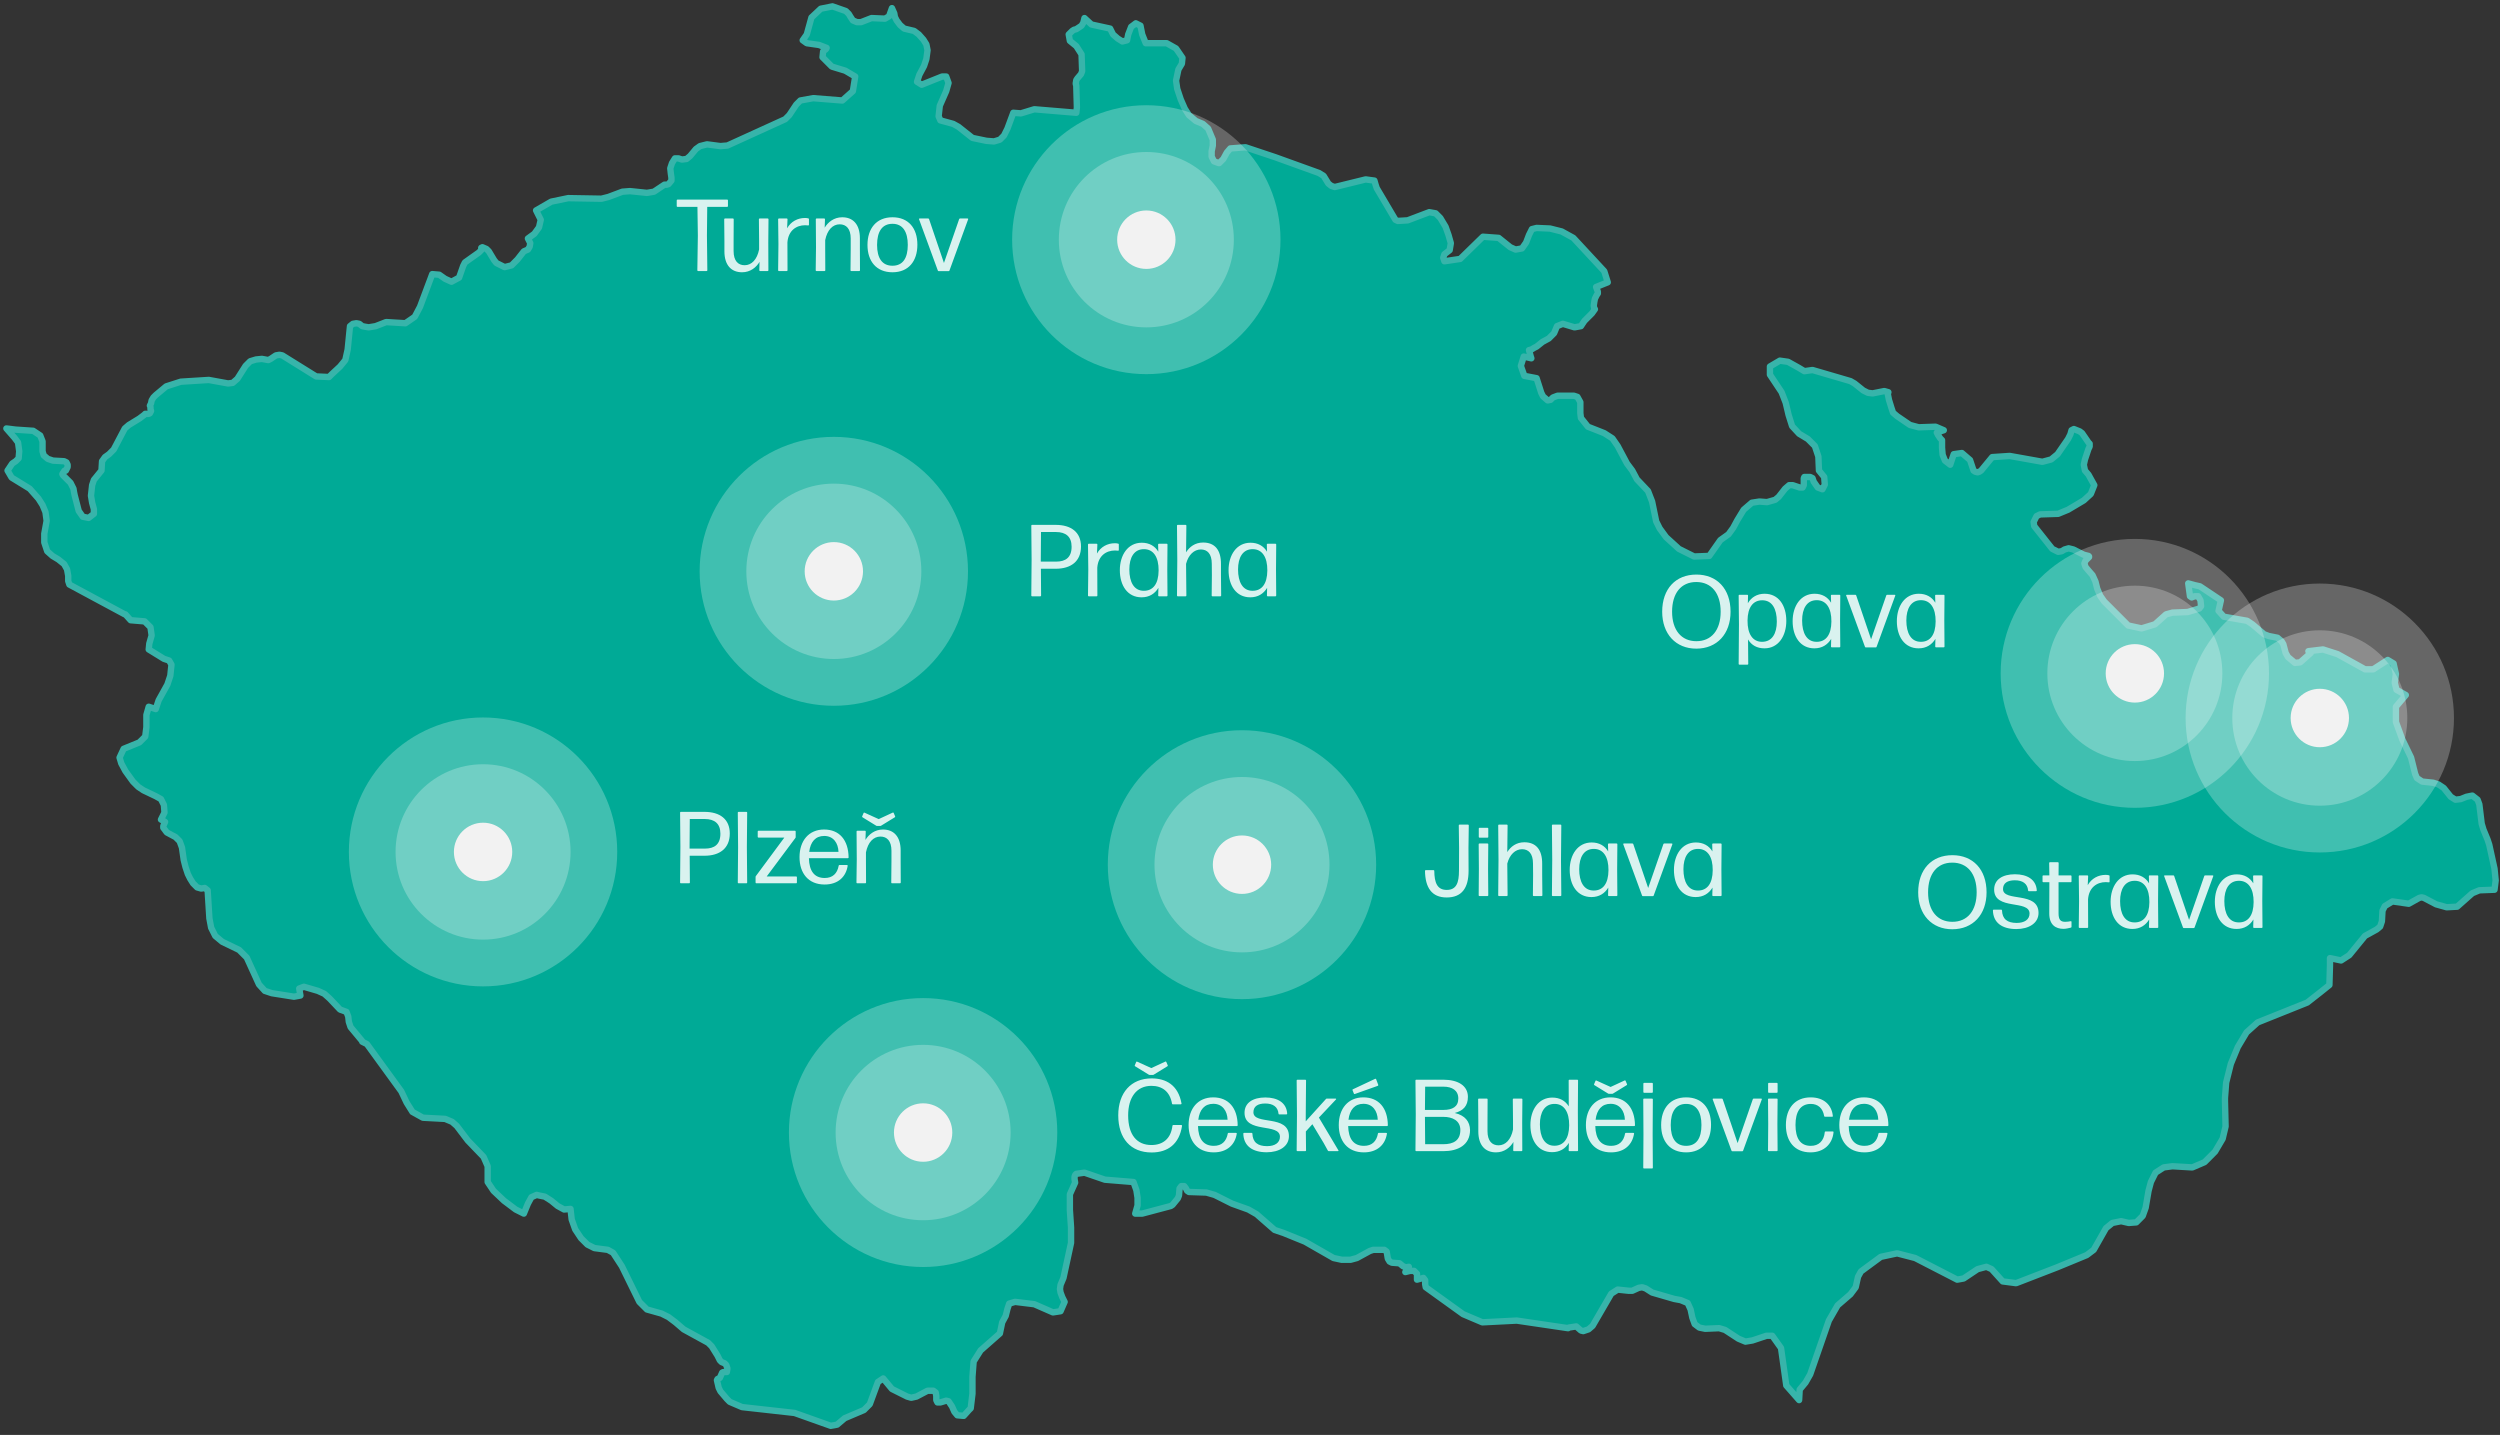 <svg width="392" height="225" viewBox="0 0 392 225" fill="none" xmlns="http://www.w3.org/2000/svg">
<rect x="0" y="0" width="392" height="225" fill="#333333" stroke="none"/>
<path d="M128.698 1.367L127.235 2.742L126.503 5.4L125.863 6.317L126.503 6.775L128.424 7.05L129.613 7.508L129.522 7.692L129.064 8.058L128.973 8.975L130.436 10.442L132.54 11.083L134.095 12L133.729 14.292L132.083 15.758L127.509 15.392L125.497 15.758L124.856 16.4L123.759 18.05L123.118 18.692L114.062 22.817L112.965 22.908L110.861 22.633L109.763 22.908L109.123 23.367L108.208 24.467L107.659 24.925L106.927 25.017L106.379 24.833H105.83L105.372 25.567L105.098 26.392L105.189 27.217L105.281 27.858V28.317L104.823 28.867L104.549 28.958H104.183L102.537 30.058L101.439 30.242L98.786 29.967L97.597 30.058L95.402 30.883L94.304 31.158L89.09 31.067L86.437 31.617L84.059 32.992L84.791 34.458L84.516 35.65L83.784 36.658L82.778 37.392L83.144 38.125L83.053 38.675L82.778 39.133L82.138 39.408L81.132 40.692L80.217 41.608L79.119 41.883L77.838 41.242L77.473 40.783L76.649 39.408L76.283 39.042L75.643 38.767L75.46 38.858V39.225L75.094 39.592L72.899 41.15L72.624 41.7L71.984 43.533L70.795 44.175L69.789 43.717L68.874 43.075L67.776 42.983L65.855 48.117L65.032 49.675L63.569 50.683L60.55 50.5L58.903 51.142L58.355 51.233L57.806 51.325L57.257 51.233L56.799 51.142L56.342 50.775L55.885 50.683L55.336 50.775L54.878 51.142L54.513 54.808L54.147 56.458L53.323 57.467L52.043 58.658L51.585 59.117L49.573 59.025L44.267 55.725L43.81 55.633L43.261 55.725L42.438 56.275L42.072 56.458L41.066 56.275L40.151 56.367L39.236 56.642L38.505 57.375L37.224 59.392L36.492 60.033L35.76 60.125L32.742 59.575L28.351 59.85L26.064 60.583L24.418 61.958L24.052 62.325L23.777 62.783L23.686 63.242L23.503 63.608L23.594 63.792V64.158L23.686 64.433L23.503 64.8L23.32 64.892H22.771L22.588 65.075L21.856 65.625L20.21 66.633L19.569 67.183L17.831 70.483L17.099 71.217L16.459 71.675L16.002 72.317L15.91 73.783L14.721 75.25L14.447 76.075L14.264 77.725L14.447 78.825L14.721 79.833V80.567L13.898 81.208L12.983 81.025L12.343 80.108L11.703 77.633L11.611 77.175L11.52 76.625L11.245 76.075L11.062 75.708L10.056 74.7L9.873 74.517L9.782 74.333L9.873 74.15L10.056 73.967V73.875L10.147 73.783H10.239H10.33L10.605 73.233V72.867L10.422 72.5L10.056 72.317L8.318 72.225L7.495 71.95L6.854 71.4L6.671 70.758V69.2L6.306 68.283L5.208 67.55L2.464 67.367L1 67.183L2.281 68.65L2.829 69.383L3.012 70.758L2.921 71.858L2.464 72.317L1.915 72.683L1.183 73.783L1.823 74.883L4.659 76.625L6.031 78.183L6.671 79.192L7.129 80.292L7.312 81.667L6.946 83.683V85.058L7.403 86.433L8.226 87.167L9.141 87.717L10.056 88.45L10.513 89.275L10.696 90.283V91.108L10.879 91.658L19.569 96.333H19.661L20.484 97.25L22.679 97.433L23.594 98.35L23.777 99.633L23.411 100.917L23.32 101.833L25.698 103.3L26.521 103.575L26.887 104.217L26.704 105.958L26.247 107.333L24.875 109.808L24.418 111.183L23.32 110.817L22.954 112.1V114.025L22.771 115.492L21.856 116.408L19.386 117.417L18.746 118.792L19.02 119.708L19.661 120.9L20.85 122.55L21.673 123.375L22.497 123.925L24.418 124.842L25.241 125.3L25.698 126.217L25.79 127.408L25.241 128.508L25.424 128.6L25.881 128.875L25.607 129.517V129.792L26.155 130.525L27.528 131.258L28.168 131.9L28.534 132.908L28.808 134.833L29.083 135.933L29.448 137.033L29.814 137.767L30.272 138.5L30.912 139.142L31.552 139.325L32.101 139.233L32.559 139.6L32.65 141.067L32.833 144L33.108 145.467L33.748 146.75L34.846 147.667L37.498 148.95L38.688 150.142L40.608 154.358L41.523 155.367L42.621 155.733L46.097 156.283L47.103 156.1L46.92 155L47.652 154.725L49.847 155.367L50.854 155.825L51.677 156.558L53.323 158.3L54.33 158.667L54.604 159.4L54.696 160.225L54.97 161.05L56.799 163.25V163.342L57.531 163.708L62.928 171.133L63.752 172.875L64.666 174.342L66.313 175.258L69.789 175.442L70.886 175.9L71.618 176.542L73.356 178.833L75.826 181.4L76.466 182.867V185.342L77.381 186.717L79.028 188.275L80.857 189.65L82.138 190.292L82.778 188.733L83.327 187.725L84.15 187.358L84.516 187.45L85.431 187.633L86.437 188.275L87.443 189.1L88.45 189.65L89.456 189.558L89.639 191.208L90.188 192.767L91.102 194.142L92.109 195.15L93.206 195.7L95.31 195.975L96.133 196.433L97.505 198.542L100.25 204.133L101.439 205.325L103.726 205.967L104.823 206.517L105.921 207.342L107.202 208.442L111.044 210.55L111.593 211.1L112.507 212.567L112.873 213.3L113.148 213.575L113.605 213.758L113.879 214.033L114.062 214.583L113.971 215.133H113.696H113.422L113.239 215.225L112.873 216.05L112.507 216.233L112.416 216.417L112.69 217.608L112.965 218.158L113.971 219.35L114.428 219.808L116.349 220.633L124.582 221.55L130.253 223.567L130.802 223.475L131.26 223.383L132.449 222.375L135.467 221.092L136.382 220.175L137.663 216.692L138.486 216.142L139.858 217.792L142.237 218.983L142.877 219.167L143.7 218.983L145.438 218.067H146.353L146.719 218.342L146.81 218.892V219.533L146.993 219.9H147.451L148.365 219.625L148.731 219.717L149.28 220.542L149.646 221.367L150.103 221.917L151.11 222.008L151.933 221.092L152.207 220.817L152.482 218.525V215.867L152.665 213.483L153.762 211.742L156.781 209.083L157.147 207.342L157.696 206.333L157.97 205.233L158.245 204.408L159.159 204.133L162.178 204.5L165.105 205.783L166.294 205.6L166.935 204.133L166.843 203.95L166.569 203.4L166.294 202.667L166.203 202.117L166.294 201.475L166.752 200.375L167.941 194.875V192.492L167.758 189.742V187.267L168.581 185.433L168.49 184.883V184.517L168.581 184.242L168.764 184.058L170.045 183.875L173.246 184.975L177.729 185.342L178.186 186.625L178.369 187.817V189.008L178.003 190.292H179.101L183.583 189.1L183.857 188.917L184.681 187.908L184.864 187.45L184.955 186.35L185.229 185.983H185.687L185.961 186.35L186.144 186.717L186.419 186.9L189.163 186.992L190.444 187.358L193.188 188.733L195.749 189.65L197.03 190.383L199.865 192.858L201.238 193.317L204.622 194.692L209.104 197.258L210.385 197.533H211.757L212.763 197.258L214.776 196.158L215.325 195.975H217.063L217.428 196.25L217.611 197.35L217.886 197.808L218.252 197.992L219.441 198.083L219.99 198.542L220.447 198.725L220.905 198.633L220.356 199.458L221.087 199.275H221.728L222.185 199.733V200.65L223.191 200.375L223.466 200.742V201.383L223.557 201.842L229.412 206.058L232.43 207.342L237.827 207.067L245.877 208.258L245.969 208.167L247.158 207.983L247.889 208.625L248.255 208.717L249.079 208.442L249.719 207.892L252.646 202.85L253.652 202.208L255.39 202.392H255.939L256.945 201.933L257.494 201.842L258.043 202.025L259.049 202.667L262.525 203.675L263.532 203.858L264.629 204.317L265.087 205.325L265.361 206.608L265.727 207.617L266.459 208.167L267.374 208.35L269.569 208.258L270.484 208.533L272.588 209.908L273.685 210.367L274.783 210.183L276.978 209.45H277.893L279.265 211.375L280.088 217.242L282.101 219.533L282.192 217.883L283.107 216.783L283.839 215.5L286.766 207.067L288.138 204.683L290.151 202.942L290.974 201.842L291.34 200.192L291.797 199.367L294.907 197.075L297.469 196.525L300.304 197.258L306.89 200.65L307.897 200.467L308.994 199.733L310.092 199L311.464 198.633L312.287 199L314.025 200.925L316.129 201.2L322.533 198.725L327.198 196.8L328.296 195.975L330.216 192.583L331.223 191.758L332.595 191.483L333.784 191.758L334.973 191.667L335.979 190.658L336.437 189.375L336.894 186.717L337.26 185.342L337.992 183.875L339.272 183.05L340.645 182.867L343.755 183.05L345.676 182.225L347.322 180.575L348.511 178.558L348.969 176.633L348.877 172.692V172.142L349.06 169.758L349.792 166.825L350.89 164.167L352.262 161.875L354 160.317L361.775 157.2L363.879 155.55L365.251 154.45L365.343 151.333V150.233L367.081 150.6L368.361 149.775L370.831 146.75L372.661 145.742L373.209 145.283L373.484 144.458L373.575 142.808L373.941 142.075L375.13 141.342L377.692 141.708L379.338 140.792L379.704 140.7L380.07 140.792L381.991 141.8L383.638 142.258L385.284 142.167L387.662 140.058L388.76 139.6L391.138 139.508L391.321 138.042L391.138 136.208L390.315 132.45L390.041 131.625L389.4 130.067L389.126 129.15L388.76 126.125L388.486 125.392L387.662 124.75L386.748 124.933L385.833 125.3L385.01 125.392L384.278 124.933L383.18 123.558L382.357 123.008L381.534 122.733L379.796 122.55L378.972 122L378.698 121.358L378.058 118.792L376.685 115.95L375.679 113.2V110.817L377.234 108.983L375.771 108.158L375.496 107.058L375.679 105.683L375.313 104.033L374.399 103.483L372.112 104.95H370.831L366.532 102.567L364.245 101.833L361.958 102.108H362.05H362.141L362.233 102.2L362.324 102.383L360.677 103.85L359.854 103.942L358.756 103.025L358.391 102.383L358.025 101.008L357.75 100.55L357.11 100L355.738 99.725L355.006 99.45L353.177 97.892L352.353 97.342L348.694 96.7L347.871 95.783L348.237 94.133L344.944 91.933L344.121 91.75L343.114 91.475L343.389 93.492L343.663 93.675L344.121 93.492H344.669L345.035 94.133L345.127 95.05L344.852 95.417L343.023 95.967L340.645 96.058L339.638 96.333L337.9 97.892L335.796 98.533L333.692 98.075L329.942 94.317L329.302 93.4L328.844 92.3L328.57 91.2L328.113 90.192L327.472 89.458L327.015 88.908L326.832 88.358L327.015 87.9L327.472 87.442L327.564 87.35V87.258L327.472 87.167L326.74 86.983L325.094 86.158L324.362 85.975L323.722 86.158L323.264 86.433L322.716 86.525L321.801 86.067L318.965 82.492L318.874 81.85L319.331 80.933L319.88 80.658L322.716 80.567L324.271 79.925L326.74 78.458L327.838 77.45L328.387 76.075L327.472 74.425L326.923 73.783L326.74 72.867L326.923 72.042L327.472 70.392L327.655 70.025V69.75V69.567L327.472 69.383L326.466 67.917L326.1 67.642L325.185 67.275L324.819 67.458L324.637 68.1L324.271 68.833L322.624 71.217L321.618 72.042L320.246 72.408L315.123 71.492L312.379 71.675L310.641 73.783L310.367 73.967L310.092 74.058L309.726 73.967L309.452 73.783L308.903 72.133L307.622 71.033L306.342 71.217L305.793 72.867L304.97 72.225L304.604 71.308L304.512 70.208V69.017L304.238 68.742L304.055 68.467L303.872 68.192L303.689 67.825L304.787 67.458L303.506 66.908L300.853 67L299.481 66.633L297.469 65.258L296.828 64.708L296.554 63.883L296.188 62.692L296.005 61.775L296.097 61.5L295.456 61.317L293.627 61.683L292.895 61.592L292.163 61.225L290.791 60.125L290.151 59.758L284.205 58.017L282.924 58.2L282.009 57.65L280.363 56.733L279.082 56.55L277.527 57.467V58.75L279.357 61.5L279.997 63.15L280.454 65.075L281.003 66.817L282.101 68.008L283.473 68.833L284.571 69.933L285.12 71.583L285.211 73.783L286.034 74.792L286.126 75.983L285.76 76.717L285.028 76.442L284.388 75.525L284.205 74.975L283.839 74.792H282.924L282.833 74.975V76.075L282.65 76.442H282.192L281.095 76.075H280.546L279.906 76.625L278.899 77.908L278.35 78.367L277.71 78.55L277.07 78.733L275.881 78.642L274.691 78.825L273.411 79.925L272.405 81.575L271.764 82.767L271.033 83.775L269.752 84.692L268.014 87.167L265.636 87.258L263.257 86.067L261.245 84.233L260.239 82.858L259.69 81.758L259.049 78.642L258.409 76.992L256.671 75.158L255.939 73.783L255.116 72.683L253.652 69.933L252.829 68.742L251.548 67.917L248.987 66.908L247.889 65.533L247.798 64.8V63.975V63.058L247.341 62.233L246.792 62.05H244.23L243.499 62.325L243.133 62.692L242.675 62.783L241.944 62.142L241.669 61.592L240.937 59.3L239.016 58.933L238.468 57.375L238.925 55.908L240.114 56.183L240.023 55.908L239.748 54.9L240.114 54.808L240.572 54.533L240.937 54.35L241.852 53.617L242.858 53.067L243.682 52.242L244.139 51.142L245.054 50.775L246.883 51.325L247.889 51.142L248.438 50.317L249.628 49.125L250.085 48.483H249.993L249.902 47.933L249.993 47.292L250.085 46.833L250.359 46.283L250.542 46.008V45.733L250.268 45L252.097 44.267L251.548 42.525L246.7 37.3L244.871 36.292L243.041 35.833L240.937 35.742L240.206 35.925L239.748 36.842L239.291 38.033L238.651 38.95L237.644 39.133L236.821 38.767L234.992 37.3L232.522 37.117L228.954 40.6L226.484 40.967L226.393 40.692L226.302 40.417L226.393 40.142L226.484 39.867L227.308 39.225L227.491 38.125L227.125 36.842L226.667 35.558L225.844 34.183L225.112 33.45L224.106 33.267L220.722 34.55L219.167 34.642L218.801 34.458L215.873 29.508L215.69 28.958L215.508 28.317L214.135 28.133L209.287 29.325L208.738 29.142L208.281 28.775L207.549 27.583L206.817 27.125L199.957 24.65L195.292 23.092L192.913 23.275L192.365 23.917L191.816 24.925L191.175 25.567H191.084L190.352 25.292L189.986 24.558V23.733L190.169 22.817V21.9L189.437 20.158L188.614 19.425L187.516 18.967L186.419 18.05L185.778 17.042L185.138 15.575L184.589 13.925L184.406 12.642L184.772 10.9L185.321 9.983L185.412 9.067L184.406 7.6L182.943 6.775H179.65L179.101 5.4L178.826 4.025L178.094 3.658L177.363 4.208L176.905 5.4L176.722 6.317L175.991 6.5L175.259 6.042L174.527 5.4L174.07 4.483L171.142 3.842L170.045 2.833L169.862 3.567L169.587 4.025L168.764 4.575L168.398 4.667L168.124 4.85L167.849 5.125L167.575 5.4L167.758 6.408L168.764 7.233L169.587 8.517L169.679 11.175L169.496 11.633L168.947 12.275L168.764 12.55L168.673 13.1L168.764 13.467V13.65L168.856 16.858L168.764 17.683L162.178 17.133L160.074 17.775L158.885 17.683L157.97 20.158L157.421 21.258L156.781 21.9L155.866 22.175L154.677 22.083L152.482 21.625L150.286 19.883L149.463 19.425L147.451 18.875L147.176 18.233L147.359 16.583L148.365 14.292L148.731 13.008L148.365 12H147.725L144.523 13.283L143.792 12.825L144.157 11.725L144.889 10.35L145.255 9.25L145.438 7.875L145.255 6.958L144.798 6.225L144.066 5.4L143.334 4.85L141.779 4.483L141.139 3.933L140.59 3.2L140.316 2.65L140.224 2.1L139.858 1.275L139.401 2.558L138.76 2.925L136.657 2.833L135.01 3.475H134.37L133.729 3.2L133.364 2.65L133.089 2.192L132.632 1.733L130.528 1L128.698 1.367Z" fill="#00AA96" stroke="#37B4AA" stroke-miterlimit="10" stroke-linecap="round" stroke-linejoin="round"/>
<ellipse cx="130.742" cy="89.583" rx="21.039" ry="21.083" fill="white" fill-opacity="0.25"/>
<ellipse cx="130.745" cy="89.583" rx="13.721" ry="13.75" fill="white" fill-opacity="0.25"/>
<ellipse cx="130.746" cy="89.583" rx="4.574" ry="4.583" fill="#F2F2F2"/>
<path d="M161.708 82.412C161.708 82.348 161.756 82.3 161.82 82.3H165.516C167.964 82.3 169.5 83.452 169.5 85.692C169.5 88.028 167.916 89.18 165.532 89.18H163.212L163.244 93.388C163.244 93.452 163.196 93.5 163.132 93.5H161.82C161.756 93.5 161.708 93.452 161.708 93.388L161.756 87.756L161.708 82.412ZM163.196 87.772V88.06H165.628C167.068 88.06 168.028 87.42 168.028 85.724C168.028 84.156 167.132 83.42 165.564 83.42H163.228L163.196 87.772ZM172.053 89.004L172.069 93.388C172.069 93.452 172.021 93.5 171.957 93.5H170.709C170.645 93.5 170.597 93.452 170.597 93.388L170.645 89.292L170.597 85.372C170.597 85.308 170.645 85.26 170.709 85.26H171.957C172.021 85.26 172.069 85.308 172.069 85.372L172.005 86.796C172.597 85.74 173.653 85.18 174.805 85.18C174.997 85.18 175.173 85.196 175.333 85.244C175.397 85.244 175.429 85.292 175.429 85.356V86.252C175.429 86.332 175.381 86.364 175.301 86.348C175.173 86.332 174.997 86.316 174.837 86.316C173.429 86.316 172.197 87.164 172.053 89.004ZM181.623 86.508L181.591 85.372C181.591 85.308 181.639 85.26 181.703 85.26H182.951C183.015 85.26 183.063 85.308 183.063 85.372L183.031 89.292L183.063 93.388C183.063 93.452 183.015 93.5 182.951 93.5H181.719C181.655 93.5 181.607 93.452 181.607 93.388L181.639 92.172C181.079 93.1 180.199 93.66 178.999 93.66C176.775 93.66 175.591 91.788 175.591 89.404C175.591 87.02 176.855 85.1 179.031 85.1C180.183 85.1 181.079 85.596 181.623 86.508ZM179.367 92.636C180.791 92.636 181.655 91.564 181.671 89.452C181.687 87.34 180.855 86.124 179.399 86.108C177.815 86.092 177.079 87.42 177.079 89.292C177.079 91.276 177.815 92.652 179.367 92.636ZM191.447 88.508V90.156L191.479 93.388C191.479 93.452 191.431 93.5 191.367 93.5H190.103C190.039 93.5 189.991 93.452 189.991 93.388L190.023 90.172L190.007 88.396C190.007 86.812 189.287 86.156 188.295 86.156C187.239 86.156 186.343 86.988 185.975 88.412L186.023 93.388C186.023 93.452 185.975 93.5 185.911 93.5H184.663C184.599 93.5 184.551 93.452 184.551 93.388L184.599 87.82L184.551 82.412C184.551 82.348 184.599 82.3 184.663 82.3H185.911C185.975 82.3 186.023 82.348 186.023 82.412L185.975 86.604C186.503 85.756 187.383 85.068 188.647 85.068C190.407 85.068 191.479 86.14 191.447 88.508ZM198.67 86.508L198.638 85.372C198.638 85.308 198.686 85.26 198.75 85.26H199.998C200.062 85.26 200.11 85.308 200.11 85.372L200.078 89.292L200.11 93.388C200.11 93.452 200.062 93.5 199.998 93.5H198.766C198.702 93.5 198.654 93.452 198.654 93.388L198.686 92.172C198.126 93.1 197.246 93.66 196.046 93.66C193.822 93.66 192.638 91.788 192.638 89.404C192.638 87.02 193.902 85.1 196.078 85.1C197.23 85.1 198.126 85.596 198.67 86.508ZM196.414 92.636C197.838 92.636 198.702 91.564 198.718 89.452C198.734 87.34 197.902 86.124 196.446 86.108C194.862 86.092 194.126 87.42 194.126 89.292C194.126 91.276 194.862 92.652 196.414 92.636Z" fill="white" fill-opacity="0.85"/>
<ellipse cx="179.742" cy="37.583" rx="21.039" ry="21.083" fill="white" fill-opacity="0.25"/>
<ellipse cx="179.745" cy="37.583" rx="13.721" ry="13.75" fill="white" fill-opacity="0.25"/>
<ellipse cx="179.746" cy="37.583" rx="4.574" ry="4.583" fill="#F2F2F2"/>
<path d="M110.847 36.948L110.911 42.388C110.911 42.452 110.863 42.5 110.799 42.5H109.455C109.391 42.5 109.343 42.452 109.343 42.388L109.423 36.948L109.359 32.436H106.223C106.159 32.436 106.111 32.388 106.111 32.324V31.412C106.111 31.348 106.159 31.3 106.223 31.3H114.031C114.095 31.3 114.143 31.348 114.143 31.412V32.324C114.143 32.388 114.095 32.436 114.031 32.436H110.895L110.847 36.948ZM116.356 42.692C114.66 42.692 113.588 41.572 113.588 39.412V37.78L113.556 34.372C113.556 34.308 113.604 34.26 113.668 34.26H114.932C114.996 34.26 115.044 34.308 115.044 34.372L115.028 37.78V39.364C115.028 40.9 115.732 41.588 116.756 41.588C117.844 41.588 118.708 40.708 119.028 39.108V37.78L118.996 34.372C118.996 34.308 119.044 34.26 119.108 34.26H120.388C120.452 34.26 120.5 34.308 120.5 34.372L120.468 38.004L120.484 42.388C120.484 42.452 120.436 42.5 120.372 42.5H119.172C119.108 42.5 119.06 42.452 119.06 42.388L119.092 41.06C118.596 41.908 117.668 42.692 116.356 42.692ZM123.467 38.004L123.483 42.388C123.483 42.452 123.435 42.5 123.371 42.5H122.123C122.059 42.5 122.011 42.452 122.011 42.388L122.059 38.292L122.011 34.372C122.011 34.308 122.059 34.26 122.123 34.26H123.371C123.435 34.26 123.483 34.308 123.483 34.372L123.419 35.796C124.011 34.74 125.067 34.18 126.219 34.18C126.411 34.18 126.587 34.196 126.747 34.244C126.811 34.244 126.843 34.292 126.843 34.356V35.252C126.843 35.332 126.795 35.364 126.715 35.348C126.587 35.332 126.411 35.316 126.251 35.316C124.843 35.316 123.611 36.164 123.467 38.004ZM129.39 38.98L129.406 42.388C129.406 42.452 129.358 42.5 129.294 42.5H128.014C127.95 42.5 127.902 42.452 127.902 42.388L127.95 38.756L127.918 34.372C127.918 34.308 127.966 34.26 128.03 34.26H129.246C129.31 34.26 129.358 34.308 129.358 34.372L129.31 35.7C129.822 34.852 130.75 34.068 132.062 34.068C133.758 34.068 134.83 35.188 134.83 37.348V38.98L134.846 42.388C134.846 42.452 134.798 42.5 134.734 42.5H133.47C133.406 42.5 133.358 42.452 133.358 42.388L133.39 38.98V37.396C133.39 35.86 132.686 35.172 131.662 35.172C130.574 35.172 129.71 36.052 129.39 37.652V38.98ZM139.941 42.692C137.445 42.692 136.021 40.996 136.021 38.404C136.021 35.796 137.445 34.068 139.941 34.068C142.453 34.068 143.845 35.78 143.845 38.372C143.845 40.964 142.453 42.692 139.941 42.692ZM139.941 41.668C141.557 41.668 142.341 40.484 142.341 38.404C142.341 36.324 141.541 35.092 139.941 35.092C138.309 35.092 137.525 36.324 137.525 38.404C137.525 40.484 138.325 41.668 139.941 41.668ZM148.876 42.42C148.86 42.484 148.812 42.516 148.748 42.516H147.18C147.116 42.516 147.068 42.484 147.052 42.42L144.108 34.388C144.076 34.324 144.124 34.26 144.204 34.26H145.548C145.612 34.26 145.66 34.308 145.676 34.356L148.012 41.236L150.396 34.356C150.412 34.308 150.46 34.26 150.524 34.26H151.708C151.788 34.26 151.836 34.324 151.804 34.388L148.876 42.42Z" fill="white" fill-opacity="0.85"/>
<ellipse cx="194.742" cy="135.583" rx="21.039" ry="21.083" fill="white" fill-opacity="0.25"/>
<ellipse cx="194.745" cy="135.583" rx="13.721" ry="13.75" fill="white" fill-opacity="0.25"/>
<ellipse cx="194.746" cy="135.583" rx="4.574" ry="4.583" fill="#F2F2F2"/>
<path d="M226.832 140.724C224.496 140.724 223.472 139.172 223.44 136.548C223.44 136.484 223.488 136.436 223.552 136.436H224.784C224.848 136.436 224.896 136.484 224.896 136.548C224.912 138.42 225.36 139.54 226.848 139.54C228.368 139.54 228.768 138.42 228.768 136.516L228.784 132.964L228.736 129.412C228.736 129.348 228.784 129.3 228.848 129.3H230.192C230.256 129.3 230.304 129.348 230.304 129.412L230.256 132.964L230.272 136.532C230.272 139.284 229.184 140.724 226.832 140.724ZM233.249 129.796C233.313 129.796 233.361 129.844 233.361 129.908V131.236C233.361 131.3 233.313 131.348 233.249 131.348H231.985C231.921 131.348 231.873 131.3 231.873 131.236V129.908C231.873 129.844 231.921 129.796 231.985 129.796H233.249ZM233.329 136.244L233.361 140.388C233.361 140.452 233.313 140.5 233.249 140.5H231.969C231.905 140.5 231.857 140.452 231.857 140.388L231.889 136.244L231.857 132.372C231.857 132.308 231.905 132.26 231.969 132.26H233.249C233.313 132.26 233.361 132.308 233.361 132.372L233.329 136.244ZM241.814 135.508V137.156L241.846 140.388C241.846 140.452 241.798 140.5 241.734 140.5H240.47C240.406 140.5 240.358 140.452 240.358 140.388L240.39 137.172L240.374 135.396C240.374 133.812 239.654 133.156 238.662 133.156C237.606 133.156 236.71 133.988 236.342 135.412L236.39 140.388C236.39 140.452 236.342 140.5 236.278 140.5H235.03C234.966 140.5 234.918 140.452 234.918 140.388L234.966 134.82L234.918 129.412C234.918 129.348 234.966 129.3 235.03 129.3H236.278C236.342 129.3 236.39 129.348 236.39 129.412L236.342 133.604C236.87 132.756 237.75 132.068 239.014 132.068C240.774 132.068 241.846 133.14 241.814 135.508ZM244.765 134.82L244.813 140.388C244.813 140.452 244.765 140.5 244.701 140.5H243.453C243.389 140.5 243.341 140.452 243.341 140.388L243.389 134.836L243.341 129.412C243.341 129.348 243.389 129.3 243.453 129.3H244.701C244.765 129.3 244.813 129.348 244.813 129.412L244.765 134.82ZM252.162 133.508L252.13 132.372C252.13 132.308 252.178 132.26 252.242 132.26H253.49C253.554 132.26 253.602 132.308 253.602 132.372L253.57 136.292L253.602 140.388C253.602 140.452 253.554 140.5 253.49 140.5H252.258C252.194 140.5 252.146 140.452 252.146 140.388L252.178 139.172C251.618 140.1 250.738 140.66 249.538 140.66C247.314 140.66 246.13 138.788 246.13 136.404C246.13 134.02 247.394 132.1 249.57 132.1C250.722 132.1 251.618 132.596 252.162 133.508ZM249.906 139.636C251.33 139.636 252.194 138.564 252.21 136.452C252.226 134.34 251.394 133.124 249.938 133.108C248.354 133.092 247.618 134.42 247.618 136.292C247.618 138.276 248.354 139.652 249.906 139.636ZM259.298 140.42C259.282 140.484 259.234 140.516 259.17 140.516H257.602C257.538 140.516 257.49 140.484 257.474 140.42L254.53 132.388C254.498 132.324 254.546 132.26 254.626 132.26H255.97C256.034 132.26 256.082 132.308 256.098 132.356L258.434 139.236L260.818 132.356C260.834 132.308 260.882 132.26 260.946 132.26H262.13C262.21 132.26 262.258 132.324 262.226 132.388L259.298 140.42ZM268.506 133.508L268.474 132.372C268.474 132.308 268.522 132.26 268.586 132.26H269.834C269.898 132.26 269.946 132.308 269.946 132.372L269.914 136.292L269.946 140.388C269.946 140.452 269.898 140.5 269.834 140.5H268.602C268.538 140.5 268.49 140.452 268.49 140.388L268.522 139.172C267.962 140.1 267.082 140.66 265.882 140.66C263.658 140.66 262.474 138.788 262.474 136.404C262.474 134.02 263.738 132.1 265.914 132.1C267.066 132.1 267.962 132.596 268.506 133.508ZM266.25 139.636C267.674 139.636 268.538 138.564 268.554 136.452C268.57 134.34 267.738 133.124 266.282 133.108C264.698 133.092 263.962 134.42 263.962 136.292C263.962 138.276 264.698 139.652 266.25 139.636Z" fill="white" fill-opacity="0.85"/>
<ellipse cx="334.742" cy="105.583" rx="21.039" ry="21.083" fill="white" fill-opacity="0.25"/>
<ellipse cx="334.745" cy="105.583" rx="13.721" ry="13.75" fill="white" fill-opacity="0.25"/>
<ellipse cx="334.746" cy="105.583" rx="4.574" ry="4.583" fill="#F2F2F2"/>
<ellipse cx="363.742" cy="112.583" rx="21.039" ry="21.083" fill="white" fill-opacity="0.25"/>
<ellipse cx="363.745" cy="112.583" rx="13.721" ry="13.75" fill="white" fill-opacity="0.25"/>
<ellipse cx="363.746" cy="112.583" rx="4.574" ry="4.583" fill="#F2F2F2"/>
<path d="M265.975 101.708C262.759 101.708 260.631 99.404 260.631 95.916C260.631 92.332 262.743 90.092 265.991 90.092C269.207 90.092 271.351 92.316 271.351 95.916C271.351 99.42 269.207 101.708 265.975 101.708ZM265.991 100.54C268.359 100.54 269.799 98.796 269.799 95.916C269.799 93.036 268.375 91.26 265.975 91.26C263.591 91.26 262.183 93.02 262.183 95.916C262.183 98.78 263.623 100.54 265.991 100.54ZM276.685 93.1C278.909 93.1 280.093 94.956 280.093 97.356C280.093 99.74 278.845 101.66 276.669 101.66C275.517 101.66 274.637 101.18 274.093 100.268L274.125 104.108C274.125 104.172 274.077 104.22 274.013 104.22H272.733C272.669 104.22 272.621 104.172 272.621 104.108L272.669 97.884L272.621 93.372C272.621 93.308 272.669 93.26 272.733 93.26H273.981C274.045 93.26 274.093 93.308 274.093 93.372L274.061 94.588C274.605 93.66 275.501 93.1 276.685 93.1ZM276.285 100.636C277.869 100.636 278.605 99.324 278.605 97.468C278.605 95.484 277.885 94.124 276.317 94.124C274.909 94.124 274.029 95.196 274.013 97.308C273.997 99.42 274.829 100.636 276.285 100.636ZM287.116 94.508L287.084 93.372C287.084 93.308 287.132 93.26 287.196 93.26H288.444C288.508 93.26 288.556 93.308 288.556 93.372L288.524 97.292L288.556 101.388C288.556 101.452 288.508 101.5 288.444 101.5H287.212C287.148 101.5 287.1 101.452 287.1 101.388L287.132 100.172C286.572 101.1 285.692 101.66 284.492 101.66C282.268 101.66 281.084 99.788 281.084 97.404C281.084 95.02 282.348 93.1 284.524 93.1C285.676 93.1 286.572 93.596 287.116 94.508ZM284.86 100.636C286.284 100.636 287.148 99.564 287.164 97.452C287.18 95.34 286.348 94.124 284.892 94.108C283.308 94.092 282.572 95.42 282.572 97.292C282.572 99.276 283.308 100.652 284.86 100.636ZM294.251 101.42C294.235 101.484 294.187 101.516 294.123 101.516H292.555C292.491 101.516 292.443 101.484 292.427 101.42L289.483 93.388C289.451 93.324 289.499 93.26 289.579 93.26H290.923C290.987 93.26 291.035 93.308 291.051 93.356L293.387 100.236L295.771 93.356C295.787 93.308 295.835 93.26 295.899 93.26H297.083C297.163 93.26 297.211 93.324 297.179 93.388L294.251 101.42ZM303.459 94.508L303.427 93.372C303.427 93.308 303.475 93.26 303.539 93.26H304.787C304.851 93.26 304.899 93.308 304.899 93.372L304.867 97.292L304.899 101.388C304.899 101.452 304.851 101.5 304.787 101.5H303.555C303.491 101.5 303.443 101.452 303.443 101.388L303.475 100.172C302.915 101.1 302.035 101.66 300.835 101.66C298.611 101.66 297.427 99.788 297.427 97.404C297.427 95.02 298.691 93.1 300.867 93.1C302.019 93.1 302.915 93.596 303.459 94.508ZM301.203 100.636C302.627 100.636 303.491 99.564 303.507 97.452C303.523 95.34 302.691 94.124 301.235 94.108C299.651 94.092 298.915 95.42 298.915 97.292C298.915 99.276 299.651 100.652 301.203 100.636Z" fill="#D9F2EF"/>
<path d="M306.116 145.708C302.9 145.708 300.772 143.404 300.772 139.916C300.772 136.332 302.884 134.092 306.132 134.092C309.348 134.092 311.492 136.316 311.492 139.916C311.492 143.42 309.348 145.708 306.116 145.708ZM306.132 144.54C308.5 144.54 309.94 142.796 309.94 139.916C309.94 137.036 308.516 135.26 306.116 135.26C303.732 135.26 302.324 137.02 302.324 139.916C302.324 142.78 303.764 144.54 306.132 144.54ZM316.153 145.676C313.945 145.676 312.537 144.7 312.489 142.748C312.489 142.668 312.537 142.636 312.601 142.636H313.801C313.865 142.636 313.913 142.668 313.913 142.748C313.961 144.108 314.745 144.716 316.217 144.716C317.433 144.716 318.233 144.188 318.233 143.244C318.233 141.02 312.681 142.796 312.681 139.484C312.681 137.916 313.993 137.084 315.945 137.084C317.849 137.084 319.273 137.9 319.369 139.628C319.369 139.692 319.321 139.74 319.257 139.74H318.121C318.057 139.74 318.009 139.708 318.009 139.628C317.913 138.54 317.129 138.028 315.929 138.028C314.793 138.028 314.073 138.46 314.073 139.404C314.073 141.484 319.641 139.692 319.641 143.148C319.641 144.748 318.137 145.676 316.153 145.676ZM322.781 137.26H324.701C324.765 137.26 324.813 137.308 324.813 137.372V138.22C324.813 138.284 324.765 138.332 324.701 138.332H322.781V143.212C322.781 144.236 323.117 144.54 323.821 144.54C324.141 144.54 324.461 144.492 324.685 144.444C324.765 144.428 324.813 144.46 324.813 144.54V145.324C324.813 145.388 324.781 145.436 324.717 145.452C324.381 145.532 323.949 145.644 323.549 145.644C322.349 145.644 321.325 145.036 321.325 143.244L321.341 138.332H320.381C320.317 138.332 320.269 138.284 320.269 138.22V137.372C320.269 137.308 320.317 137.26 320.381 137.26H321.341L321.309 135.308C321.309 135.244 321.357 135.196 321.421 135.196H322.685C322.749 135.196 322.797 135.244 322.797 135.308L322.781 137.26ZM327.405 141.004L327.421 145.388C327.421 145.452 327.373 145.5 327.309 145.5H326.061C325.997 145.5 325.949 145.452 325.949 145.388L325.997 141.292L325.949 137.372C325.949 137.308 325.997 137.26 326.061 137.26H327.309C327.373 137.26 327.421 137.308 327.421 137.372L327.357 138.796C327.949 137.74 329.005 137.18 330.157 137.18C330.349 137.18 330.525 137.196 330.685 137.244C330.749 137.244 330.781 137.292 330.781 137.356V138.252C330.781 138.332 330.733 138.364 330.653 138.348C330.525 138.332 330.349 138.316 330.189 138.316C328.781 138.316 327.549 139.164 327.405 141.004ZM336.975 138.508L336.943 137.372C336.943 137.308 336.991 137.26 337.055 137.26H338.303C338.367 137.26 338.415 137.308 338.415 137.372L338.383 141.292L338.415 145.388C338.415 145.452 338.367 145.5 338.303 145.5H337.071C337.007 145.5 336.959 145.452 336.959 145.388L336.991 144.172C336.431 145.1 335.551 145.66 334.351 145.66C332.127 145.66 330.943 143.788 330.943 141.404C330.943 139.02 332.207 137.1 334.383 137.1C335.535 137.1 336.431 137.596 336.975 138.508ZM334.719 144.636C336.143 144.636 337.007 143.564 337.023 141.452C337.039 139.34 336.207 138.124 334.751 138.108C333.167 138.092 332.431 139.42 332.431 141.292C332.431 143.276 333.167 144.652 334.719 144.636ZM344.11 145.42C344.094 145.484 344.046 145.516 343.982 145.516H342.414C342.35 145.516 342.302 145.484 342.286 145.42L339.342 137.388C339.31 137.324 339.358 137.26 339.438 137.26H340.782C340.846 137.26 340.894 137.308 340.91 137.356L343.246 144.236L345.63 137.356C345.646 137.308 345.694 137.26 345.758 137.26H346.942C347.022 137.26 347.07 137.324 347.038 137.388L344.11 145.42ZM353.319 138.508L353.287 137.372C353.287 137.308 353.335 137.26 353.399 137.26H354.647C354.711 137.26 354.759 137.308 354.759 137.372L354.727 141.292L354.759 145.388C354.759 145.452 354.711 145.5 354.647 145.5H353.415C353.351 145.5 353.303 145.452 353.303 145.388L353.335 144.172C352.775 145.1 351.895 145.66 350.695 145.66C348.471 145.66 347.287 143.788 347.287 141.404C347.287 139.02 348.551 137.1 350.727 137.1C351.879 137.1 352.775 137.596 353.319 138.508ZM351.063 144.636C352.487 144.636 353.351 143.564 353.367 141.452C353.383 139.34 352.551 138.124 351.095 138.108C349.511 138.092 348.775 139.42 348.775 141.292C348.775 143.276 349.511 144.652 351.063 144.636Z" fill="#D9F2EF"/>
<ellipse cx="75.742" cy="133.583" rx="21.039" ry="21.083" fill="white" fill-opacity="0.25"/>
<ellipse cx="75.745" cy="133.583" rx="13.721" ry="13.75" fill="white" fill-opacity="0.25"/>
<ellipse cx="75.746" cy="133.583" rx="4.574" ry="4.583" fill="#F2F2F2"/>
<path d="M106.638 127.412C106.638 127.348 106.686 127.3 106.75 127.3H110.446C112.894 127.3 114.43 128.452 114.43 130.692C114.43 133.028 112.846 134.18 110.462 134.18H108.142L108.174 138.388C108.174 138.452 108.126 138.5 108.062 138.5H106.75C106.686 138.5 106.638 138.452 106.638 138.388L106.686 132.756L106.638 127.412ZM108.126 132.772V133.06H110.558C111.998 133.06 112.958 132.42 112.958 130.724C112.958 129.156 112.062 128.42 110.494 128.42H108.158L108.126 132.772ZM117.109 132.82L117.157 138.388C117.157 138.452 117.109 138.5 117.045 138.5H115.797C115.733 138.5 115.685 138.452 115.685 138.388L115.733 132.836L115.685 127.412C115.685 127.348 115.733 127.3 115.797 127.3H117.045C117.109 127.3 117.157 127.348 117.157 127.412L117.109 132.82ZM124.842 137.428C124.906 137.428 124.954 137.476 124.954 137.54V138.388C124.954 138.452 124.906 138.5 124.842 138.5H118.586C118.522 138.5 118.474 138.452 118.474 138.388V137.508C118.474 137.46 118.49 137.396 118.522 137.364L122.986 131.332H118.922C118.858 131.332 118.81 131.284 118.81 131.22V130.372C118.81 130.308 118.858 130.26 118.922 130.26H124.65C124.714 130.26 124.762 130.308 124.762 130.372V131.252C124.762 131.3 124.746 131.364 124.714 131.396L120.218 137.428H124.842ZM129.317 137.668C130.549 137.668 131.285 136.98 131.509 135.732C131.525 135.668 131.557 135.636 131.621 135.636H132.805C132.869 135.636 132.933 135.684 132.917 135.748C132.661 137.46 131.429 138.692 129.301 138.692C126.741 138.692 125.365 136.916 125.365 134.404C125.365 131.828 126.821 130.068 129.221 130.068C131.621 130.068 133.029 131.716 133.061 134.452C133.061 134.516 133.013 134.564 132.949 134.564H126.837C126.885 136.596 127.701 137.668 129.317 137.668ZM129.237 131.076C127.877 131.076 127.077 131.988 126.885 133.572H131.477C131.429 132.212 130.693 131.076 129.237 131.076ZM138.149 129.476C138.101 129.508 138.053 129.508 138.005 129.508H137.541C137.493 129.508 137.445 129.508 137.397 129.476L135.237 128.148C135.189 128.116 135.157 128.068 135.189 128.004L135.413 127.476C135.445 127.396 135.493 127.396 135.557 127.428L137.781 128.436L139.989 127.412C140.053 127.38 140.101 127.396 140.133 127.476L140.357 128.004C140.389 128.068 140.357 128.116 140.309 128.148L138.149 129.476ZM135.781 134.98L135.797 138.388C135.797 138.452 135.749 138.5 135.685 138.5H134.405C134.341 138.5 134.293 138.452 134.293 138.388L134.341 134.756L134.309 130.372C134.309 130.308 134.357 130.26 134.421 130.26H135.637C135.701 130.26 135.749 130.308 135.749 130.372L135.701 131.7C136.213 130.852 137.141 130.068 138.453 130.068C140.149 130.068 141.221 131.188 141.221 133.348V134.98L141.237 138.388C141.237 138.452 141.189 138.5 141.125 138.5H139.861C139.797 138.5 139.749 138.452 139.749 138.388L139.781 134.98V133.396C139.781 131.86 139.077 131.172 138.053 131.172C136.965 131.172 136.101 132.052 135.781 133.652V134.98Z" fill="white" fill-opacity="0.85"/>
<ellipse cx="144.742" cy="177.583" rx="21.039" ry="21.083" fill="white" fill-opacity="0.25"/>
<ellipse cx="144.745" cy="177.583" rx="13.721" ry="13.75" fill="white" fill-opacity="0.25"/>
<ellipse cx="144.746" cy="177.583" rx="4.574" ry="4.583" fill="#F2F2F2"/>
<path d="M180.894 168.516C180.846 168.548 180.798 168.548 180.75 168.548H180.286C180.238 168.548 180.19 168.548 180.142 168.516L177.982 167.188C177.934 167.156 177.902 167.108 177.934 167.044L178.158 166.516C178.19 166.436 178.238 166.436 178.302 166.468L180.526 167.476L182.734 166.452C182.798 166.42 182.846 166.436 182.878 166.516L183.102 167.044C183.134 167.108 183.102 167.156 183.054 167.188L180.894 168.516ZM180.574 180.708C177.294 180.708 175.342 178.516 175.342 174.884C175.342 171.348 177.342 169.092 180.574 169.092C182.814 169.092 184.734 170.116 185.262 173.028C185.278 173.108 185.214 173.156 185.15 173.156H183.886C183.822 173.156 183.79 173.124 183.774 173.06C183.438 171.124 182.206 170.26 180.542 170.26C178.206 170.26 176.894 172.084 176.894 174.884C176.894 177.956 178.27 179.54 180.542 179.54C182.398 179.54 183.614 178.484 183.838 176.516C183.854 176.436 183.902 176.404 183.966 176.404H185.23C185.294 176.404 185.358 176.452 185.342 176.548C184.91 179.38 183.118 180.708 180.574 180.708ZM190.325 179.668C191.557 179.668 192.293 178.98 192.517 177.732C192.533 177.668 192.565 177.636 192.629 177.636H193.813C193.877 177.636 193.941 177.684 193.925 177.748C193.669 179.46 192.437 180.692 190.309 180.692C187.749 180.692 186.373 178.916 186.373 176.404C186.373 173.828 187.829 172.068 190.229 172.068C192.629 172.068 194.037 173.716 194.069 176.452C194.069 176.516 194.021 176.564 193.957 176.564H187.845C187.893 178.596 188.709 179.668 190.325 179.668ZM190.245 173.076C188.885 173.076 188.085 173.988 187.893 175.572H192.485C192.437 174.212 191.701 173.076 190.245 173.076ZM198.615 180.676C196.407 180.676 194.999 179.7 194.951 177.748C194.951 177.668 194.999 177.636 195.063 177.636H196.263C196.327 177.636 196.375 177.668 196.375 177.748C196.423 179.108 197.207 179.716 198.679 179.716C199.895 179.716 200.695 179.188 200.695 178.244C200.695 176.02 195.143 177.796 195.143 174.484C195.143 172.916 196.455 172.084 198.407 172.084C200.311 172.084 201.735 172.9 201.831 174.628C201.831 174.692 201.783 174.74 201.719 174.74H200.583C200.519 174.74 200.471 174.708 200.471 174.628C200.375 173.54 199.591 173.028 198.391 173.028C197.255 173.028 196.535 173.46 196.535 174.404C196.535 176.484 202.103 174.692 202.103 178.148C202.103 179.748 200.599 180.676 198.615 180.676ZM207.908 172.324C207.94 172.276 207.988 172.26 208.036 172.26H209.412C209.508 172.26 209.54 172.324 209.476 172.404L206.804 175.236L209.86 180.372C209.908 180.436 209.86 180.5 209.78 180.5H208.356C208.308 180.5 208.244 180.484 208.212 180.42L207.54 179.204L205.78 176.276L204.756 177.412L204.788 180.388C204.788 180.452 204.74 180.5 204.676 180.5H203.428C203.364 180.5 203.316 180.452 203.316 180.388L203.364 174.948L203.316 169.412C203.316 169.348 203.364 169.3 203.428 169.3H204.676C204.74 169.3 204.788 169.348 204.788 169.412L204.74 174.916V175.828L207.908 172.324ZM215.632 169.156C215.696 169.124 215.76 169.156 215.776 169.22L216.112 170.116C216.128 170.18 216.096 170.228 216.032 170.26L212.432 171.54C212.352 171.572 212.32 171.54 212.288 171.476L212.08 170.948C212.048 170.868 212.064 170.836 212.128 170.804L215.632 169.156ZM213.872 179.668C215.104 179.668 215.84 178.98 216.064 177.732C216.08 177.668 216.112 177.636 216.176 177.636H217.36C217.424 177.636 217.488 177.684 217.472 177.748C217.216 179.46 215.984 180.692 213.856 180.692C211.296 180.692 209.92 178.916 209.92 176.404C209.92 173.828 211.376 172.068 213.776 172.068C216.176 172.068 217.584 173.716 217.616 176.452C217.616 176.516 217.568 176.564 217.504 176.564H211.392C211.44 178.596 212.256 179.668 213.872 179.668ZM213.792 173.076C212.432 173.076 211.632 173.988 211.44 175.572H216.032C215.984 174.212 215.248 173.076 213.792 173.076ZM226.359 180.5H222.055C221.991 180.5 221.943 180.452 221.943 180.388L221.991 174.724L221.943 169.412C221.943 169.348 221.991 169.3 222.055 169.3H226.327C228.583 169.3 230.167 170.212 230.167 171.988C230.167 173.396 229.447 174.164 228.103 174.516C229.751 174.9 230.471 175.876 230.503 177.188C230.503 179.556 228.583 180.5 226.359 180.5ZM226.327 170.388H223.463L223.431 174.036H226.327C227.767 174.036 228.663 173.524 228.663 172.244C228.663 170.98 227.703 170.388 226.327 170.388ZM226.327 175.124H223.431L223.463 179.412H226.327C227.879 179.412 228.983 178.836 228.983 177.188C228.983 175.7 227.735 175.124 226.327 175.124ZM234.568 180.692C232.872 180.692 231.8 179.572 231.8 177.412V175.78L231.768 172.372C231.768 172.308 231.816 172.26 231.88 172.26H233.144C233.208 172.26 233.256 172.308 233.256 172.372L233.24 175.78V177.364C233.24 178.9 233.944 179.588 234.968 179.588C236.056 179.588 236.92 178.708 237.24 177.108V175.78L237.208 172.372C237.208 172.308 237.256 172.26 237.32 172.26H238.6C238.664 172.26 238.712 172.308 238.712 172.372L238.68 176.004L238.696 180.388C238.696 180.452 238.648 180.5 238.584 180.5H237.384C237.32 180.5 237.272 180.452 237.272 180.388L237.304 179.06C236.808 179.908 235.88 180.692 234.568 180.692ZM245.983 173.476L245.967 169.412C245.967 169.348 246.015 169.3 246.079 169.3H247.327C247.391 169.3 247.439 169.348 247.439 169.412L247.407 174.228L247.439 180.388C247.439 180.452 247.391 180.5 247.327 180.5H246.079C246.015 180.5 245.967 180.452 245.967 180.388L245.999 179.204C245.455 180.116 244.559 180.66 243.375 180.66C241.151 180.66 239.967 178.804 239.967 176.404C239.967 174.02 241.231 172.1 243.407 172.1C244.543 172.1 245.423 172.58 245.983 173.476ZM243.743 179.652C245.151 179.652 246.031 178.58 246.047 176.452C246.063 174.34 245.231 173.092 243.775 173.092C242.191 173.076 241.455 174.42 241.455 176.292C241.455 178.276 242.191 179.668 243.743 179.652ZM252.91 171.476C252.862 171.508 252.814 171.508 252.766 171.508H252.302C252.254 171.508 252.206 171.508 252.158 171.476L249.998 170.148C249.95 170.116 249.918 170.068 249.95 170.004L250.174 169.476C250.206 169.396 250.254 169.396 250.318 169.428L252.542 170.436L254.75 169.412C254.814 169.38 254.862 169.396 254.894 169.476L255.118 170.004C255.15 170.068 255.118 170.116 255.07 170.148L252.91 171.476ZM252.622 179.668C253.854 179.668 254.59 178.98 254.814 177.732C254.83 177.668 254.862 177.636 254.926 177.636H256.11C256.174 177.636 256.238 177.684 256.222 177.748C255.966 179.46 254.734 180.692 252.606 180.692C250.046 180.692 248.67 178.916 248.67 176.404C248.67 173.828 250.126 172.068 252.526 172.068C254.926 172.068 256.334 173.716 256.366 176.452C256.366 176.516 256.318 176.564 256.254 176.564H250.142C250.19 178.596 251.006 179.668 252.622 179.668ZM252.542 173.076C251.182 173.076 250.382 173.988 250.19 175.572H254.782C254.734 174.212 253.998 173.076 252.542 173.076ZM259.054 169.796C259.118 169.796 259.166 169.844 259.166 169.908V171.236C259.166 171.3 259.118 171.348 259.054 171.348H257.79C257.726 171.348 257.678 171.3 257.678 171.236V169.908C257.678 169.844 257.726 169.796 257.79 169.796H259.054ZM259.134 177.86L259.166 183.108C259.166 183.172 259.118 183.22 259.054 183.22H257.774C257.71 183.22 257.662 183.172 257.662 183.108L257.694 177.86L257.662 172.372C257.662 172.308 257.71 172.26 257.774 172.26H259.054C259.118 172.26 259.166 172.308 259.166 172.372L259.134 177.86ZM264.387 180.692C261.891 180.692 260.467 178.996 260.467 176.404C260.467 173.796 261.891 172.068 264.387 172.068C266.899 172.068 268.291 173.78 268.291 176.372C268.291 178.964 266.899 180.692 264.387 180.692ZM264.387 179.668C266.003 179.668 266.787 178.484 266.787 176.404C266.787 174.324 265.987 173.092 264.387 173.092C262.755 173.092 261.971 174.324 261.971 176.404C261.971 178.484 262.771 179.668 264.387 179.668ZM273.321 180.42C273.305 180.484 273.257 180.516 273.193 180.516H271.625C271.561 180.516 271.513 180.484 271.497 180.42L268.553 172.388C268.521 172.324 268.569 172.26 268.649 172.26H269.993C270.057 172.26 270.105 172.308 270.121 172.356L272.457 179.236L274.841 172.356C274.857 172.308 274.905 172.26 274.969 172.26H276.153C276.233 172.26 276.281 172.324 276.249 172.388L273.321 180.42ZM278.616 169.796C278.68 169.796 278.728 169.844 278.728 169.908V171.236C278.728 171.3 278.68 171.348 278.616 171.348H277.352C277.288 171.348 277.24 171.3 277.24 171.236V169.908C277.24 169.844 277.288 169.796 277.352 169.796H278.616ZM278.696 176.244L278.728 180.388C278.728 180.452 278.68 180.5 278.616 180.5H277.336C277.272 180.5 277.224 180.452 277.224 180.388L277.256 176.244L277.224 172.372C277.224 172.308 277.272 172.26 277.336 172.26H278.616C278.68 172.26 278.728 172.308 278.728 172.372L278.696 176.244ZM283.885 180.692C281.421 180.692 280.029 178.996 280.029 176.404C280.029 173.812 281.421 172.068 283.917 172.068C285.965 172.068 287.229 173.252 287.389 174.996C287.405 175.06 287.357 175.108 287.293 175.108H286.157C286.093 175.108 286.045 175.076 286.029 174.996C285.821 173.764 285.053 173.092 283.917 173.092C282.301 173.108 281.533 174.324 281.533 176.388C281.533 178.5 282.301 179.668 283.917 179.668C285.181 179.684 285.997 178.884 286.125 177.524C286.125 177.444 286.173 177.412 286.237 177.412H287.389C287.453 177.412 287.501 177.444 287.501 177.508C287.341 179.348 286.029 180.692 283.885 180.692ZM292.356 179.668C293.588 179.668 294.324 178.98 294.548 177.732C294.564 177.668 294.596 177.636 294.66 177.636H295.844C295.908 177.636 295.972 177.684 295.956 177.748C295.7 179.46 294.468 180.692 292.34 180.692C289.78 180.692 288.404 178.916 288.404 176.404C288.404 173.828 289.86 172.068 292.26 172.068C294.66 172.068 296.068 173.716 296.1 176.452C296.1 176.516 296.052 176.564 295.988 176.564H289.876C289.924 178.596 290.74 179.668 292.356 179.668ZM292.276 173.076C290.916 173.076 290.116 173.988 289.924 175.572H294.516C294.468 174.212 293.732 173.076 292.276 173.076Z" fill="white" fill-opacity="0.85"/>
</svg>
